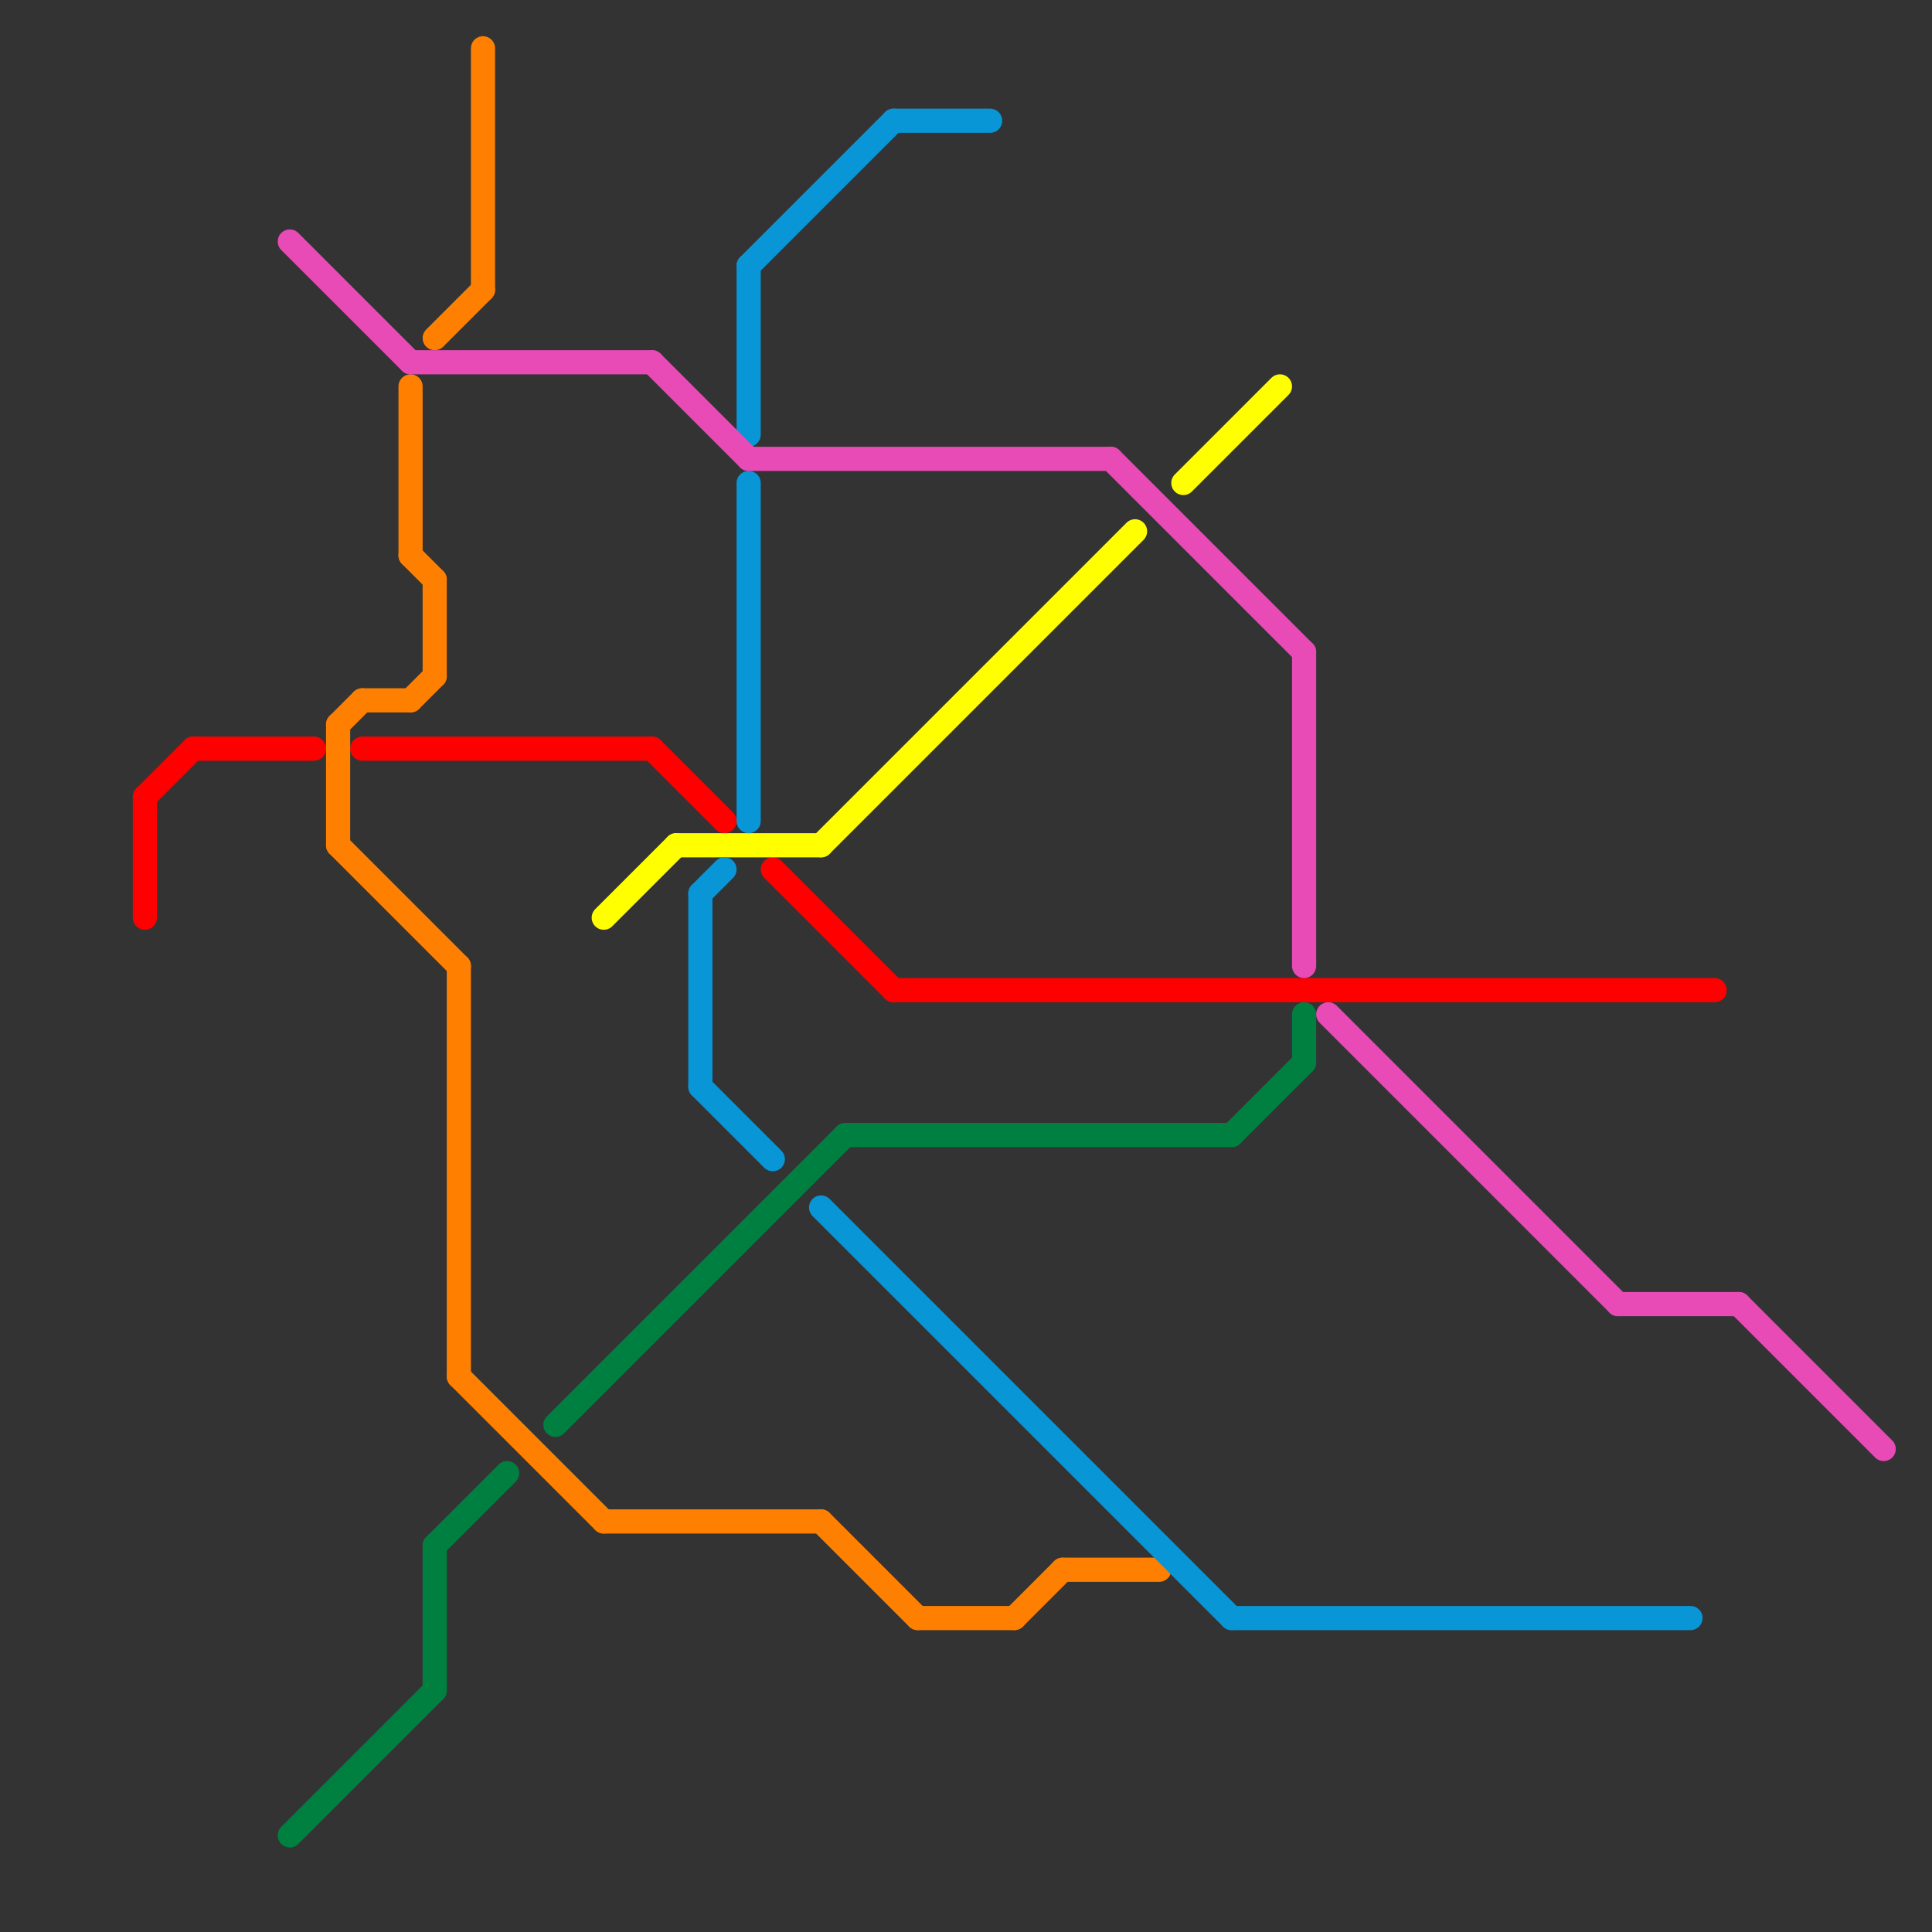 
<svg version="1.1" xmlns="http://www.w3.org/2000/svg" viewBox="0 0 80 80">
<rect x="0" y="0" width="80" height="80" fill="#333333" stroke="none"/>
<style>text { font: 1px Helvetica; font-weight: 600; white-space: pre; dominant-baseline: central; } line { stroke-width: 1; fill: none; stroke-linecap: round; stroke-linejoin: round; } .c0 { stroke: #ff0000 } .c1 { stroke: #008040 } .c2 { stroke: #ff8000 } .c3 { stroke: #ffff00 } .c4 { stroke: #0896d7 } .c5 { stroke: #e84ab6 }</style><defs><g id="wm-xf"><circle r="1.2" fill="#000"/><circle r="0.9" fill="#fff"/><circle r="0.6" fill="#000"/><circle r="0.3" fill="#fff"/></g><g id="wm"><circle r="0.6" fill="#000"/><circle r="0.3" fill="#fff"/></g></defs><line class="c0" x1="6" y1="33" x2="6" y2="38"/><line class="c0" x1="8" y1="31" x2="13" y2="31"/><line class="c0" x1="27" y1="31" x2="30" y2="34"/><line class="c0" x1="6" y1="33" x2="8" y2="31"/><line class="c0" x1="32" y1="36" x2="37" y2="41"/><line class="c0" x1="15" y1="31" x2="27" y2="31"/><line class="c0" x1="37" y1="41" x2="71" y2="41"/><line class="c1" x1="23" y1="59" x2="35" y2="47"/><line class="c1" x1="18" y1="64" x2="21" y2="61"/><line class="c1" x1="35" y1="47" x2="51" y2="47"/><line class="c1" x1="12" y1="76" x2="18" y2="70"/><line class="c1" x1="51" y1="47" x2="54" y2="44"/><line class="c1" x1="18" y1="64" x2="18" y2="70"/><line class="c1" x1="54" y1="42" x2="54" y2="44"/><line class="c2" x1="44" y1="65" x2="48" y2="65"/><line class="c2" x1="17" y1="16" x2="17" y2="23"/><line class="c2" x1="19" y1="57" x2="25" y2="63"/><line class="c2" x1="14" y1="30" x2="15" y2="29"/><line class="c2" x1="17" y1="23" x2="18" y2="24"/><line class="c2" x1="14" y1="30" x2="14" y2="35"/><line class="c2" x1="34" y1="63" x2="38" y2="67"/><line class="c2" x1="20" y1="2" x2="20" y2="12"/><line class="c2" x1="42" y1="67" x2="44" y2="65"/><line class="c2" x1="14" y1="35" x2="19" y2="40"/><line class="c2" x1="18" y1="14" x2="20" y2="12"/><line class="c2" x1="25" y1="63" x2="34" y2="63"/><line class="c2" x1="17" y1="29" x2="18" y2="28"/><line class="c2" x1="19" y1="40" x2="19" y2="57"/><line class="c2" x1="15" y1="29" x2="17" y2="29"/><line class="c2" x1="18" y1="24" x2="18" y2="28"/><line class="c2" x1="38" y1="67" x2="42" y2="67"/><line class="c3" x1="25" y1="38" x2="28" y2="35"/><line class="c3" x1="28" y1="35" x2="34" y2="35"/><line class="c3" x1="49" y1="20" x2="53" y2="16"/><line class="c3" x1="34" y1="35" x2="47" y2="22"/><line class="c4" x1="29" y1="37" x2="29" y2="45"/><line class="c4" x1="29" y1="45" x2="32" y2="48"/><line class="c4" x1="29" y1="37" x2="30" y2="36"/><line class="c4" x1="34" y1="50" x2="51" y2="67"/><line class="c4" x1="51" y1="67" x2="70" y2="67"/><line class="c4" x1="37" y1="5" x2="41" y2="5"/><line class="c4" x1="31" y1="11" x2="37" y2="5"/><line class="c4" x1="31" y1="11" x2="31" y2="18"/><line class="c4" x1="31" y1="20" x2="31" y2="34"/><line class="c5" x1="72" y1="54" x2="78" y2="60"/><line class="c5" x1="46" y1="19" x2="54" y2="27"/><line class="c5" x1="17" y1="15" x2="27" y2="15"/><line class="c5" x1="54" y1="27" x2="54" y2="40"/><line class="c5" x1="27" y1="15" x2="31" y2="19"/><line class="c5" x1="55" y1="42" x2="67" y2="54"/><line class="c5" x1="31" y1="19" x2="46" y2="19"/><line class="c5" x1="12" y1="10" x2="17" y2="15"/><line class="c5" x1="67" y1="54" x2="72" y2="54"/>
</svg>
